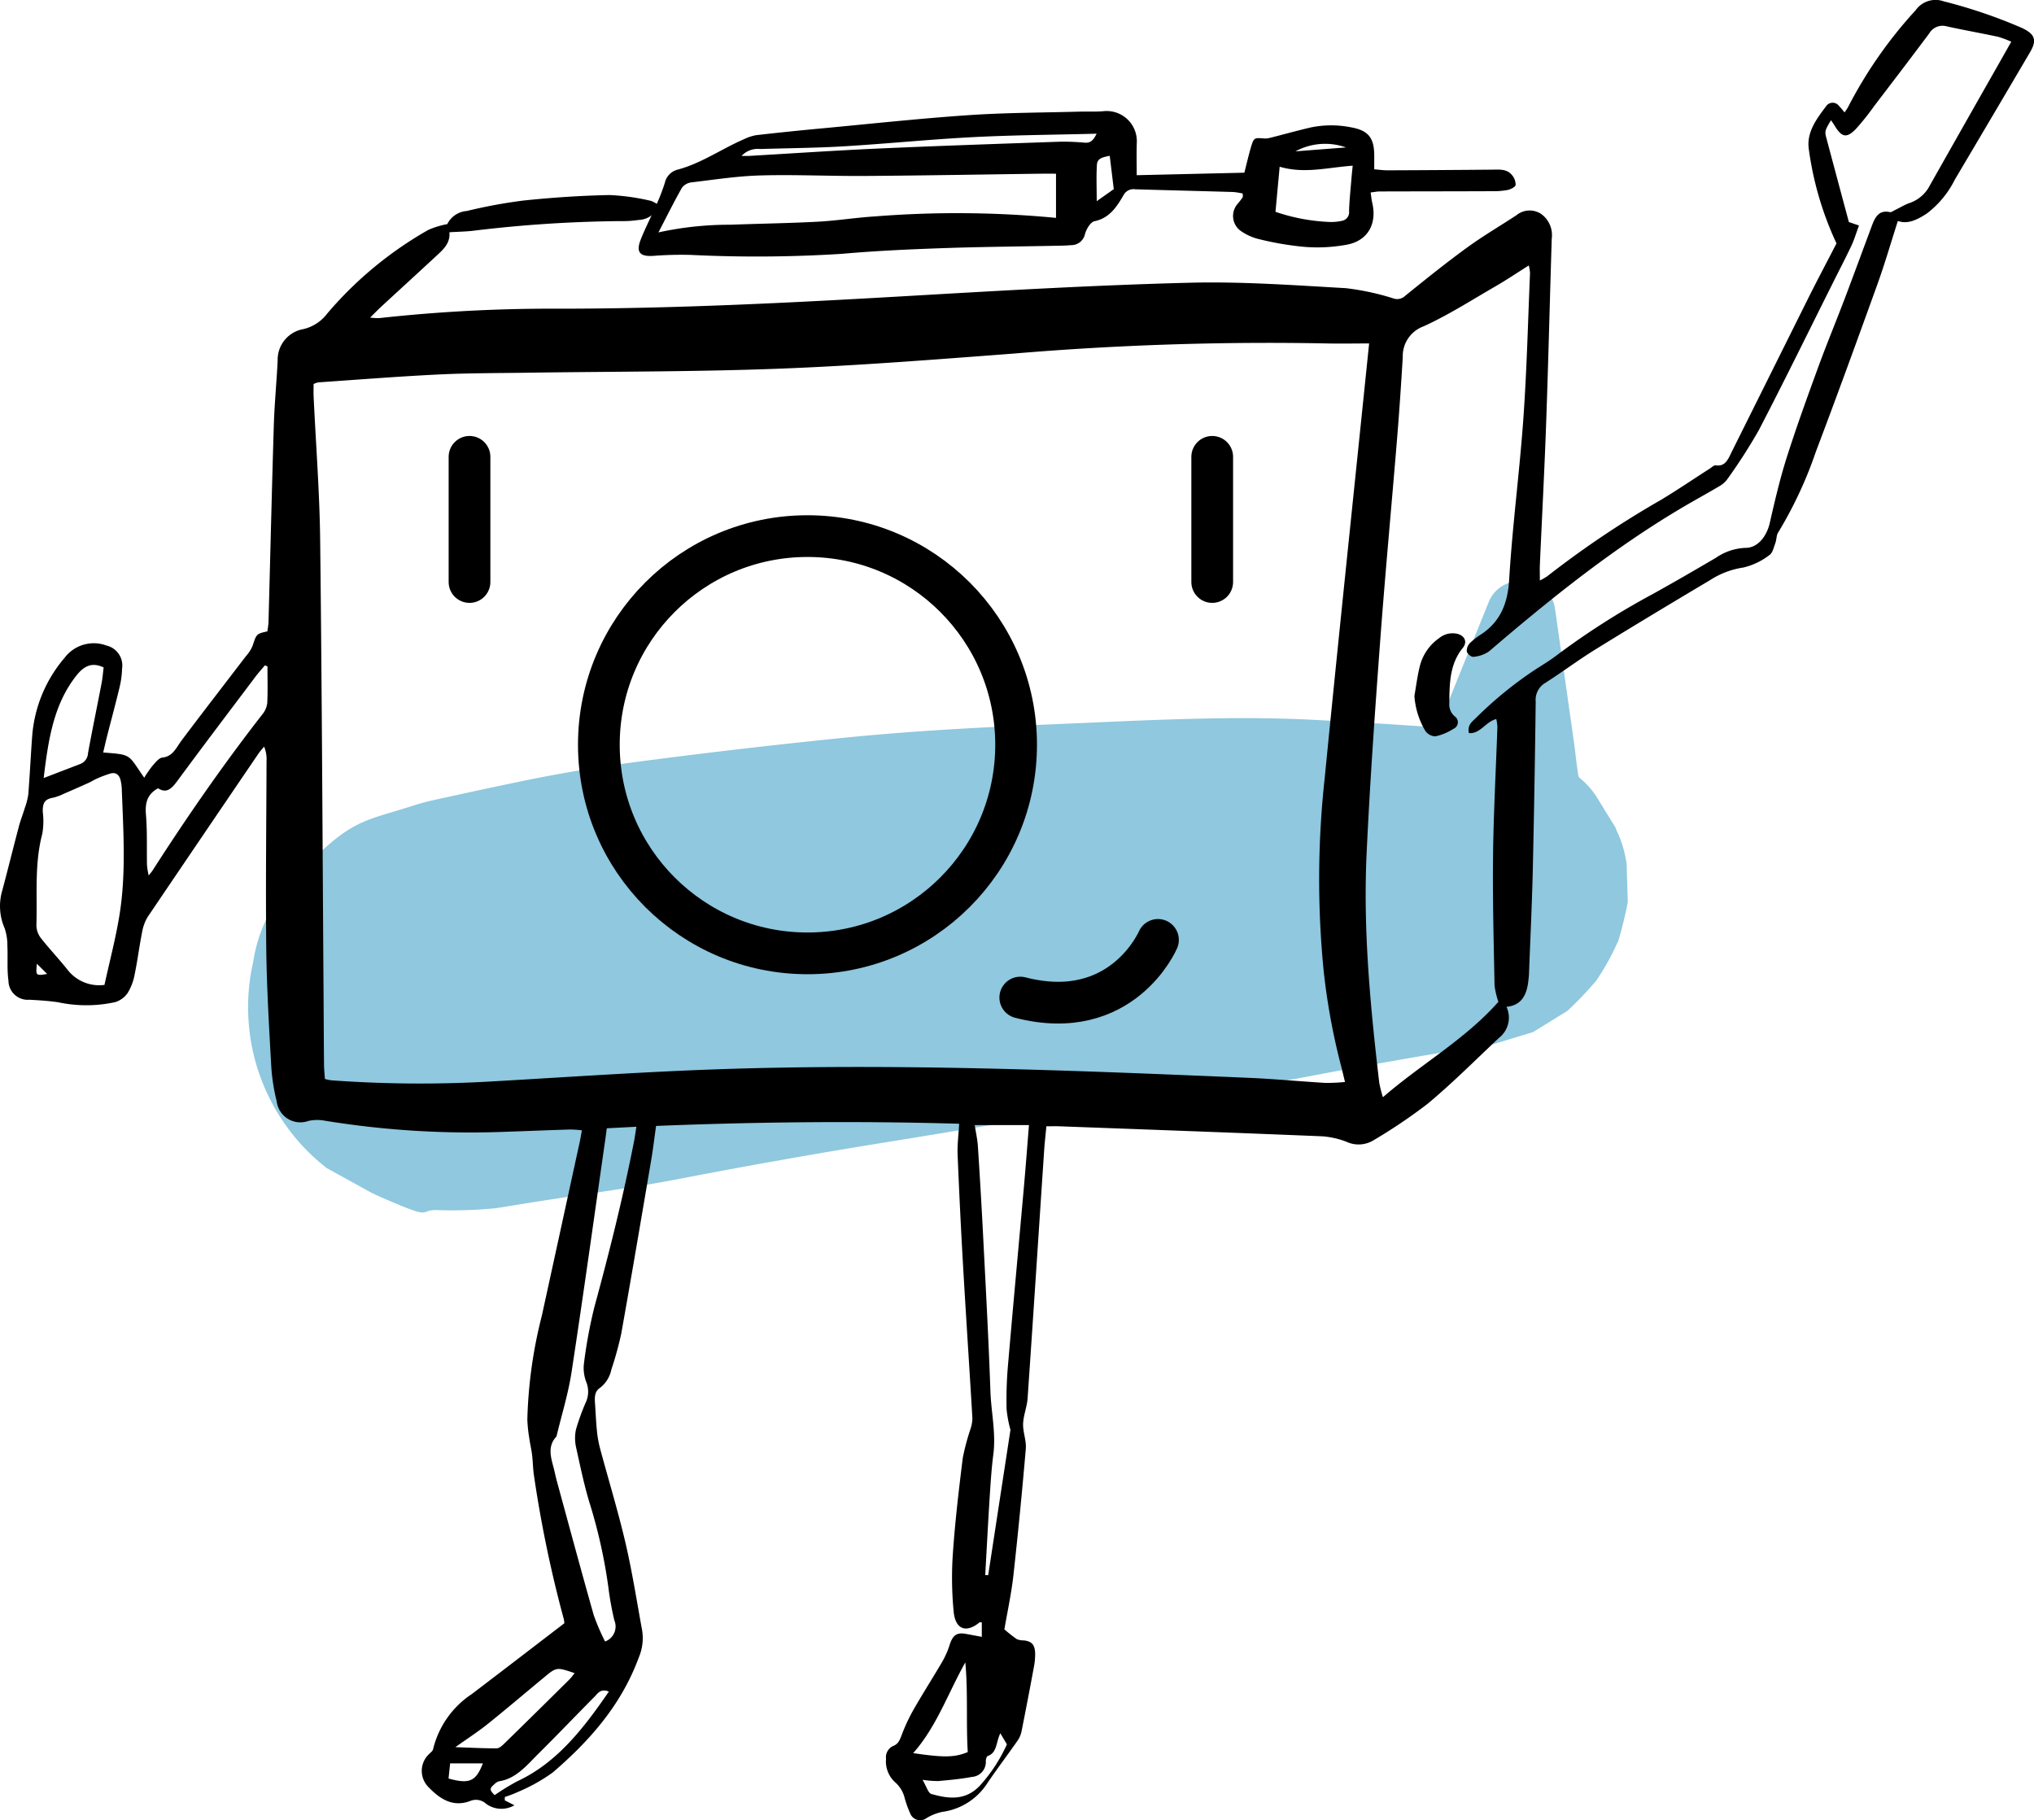 <svg xmlns="http://www.w3.org/2000/svg" width="243.738" height="218.123" viewBox="0 0 243.738 218.123">
  <g id="Gruppe_55" data-name="Gruppe 55" transform="translate(-295.738 -100.256)">
    <path id="Pfad_80" data-name="Pfad 80" d="M531.54,414.611a3.014,3.014,0,0,0-.089-.554,12.771,12.771,0,0,0-1.14-3.54l-.082-.271-1.458-2.361q-.148-.26-.313-.507l-.561-.909a9.478,9.478,0,0,0-2.06-2.264l-.068-.167c-.238-1.372-.359-2.784-.553-4.149q-.37-2.606-.739-5.211l-1.511-10.65c-.584-4.118-6.446-4.552-7.949-.835l-4.069,10.063-1.991,4.924-.019.049c-.8-.056-1.59-.117-2.385-.171q-6.184-.42-12.375-.744c-10.243-.536-20.549.076-30.791.5-8.553.355-17.1.782-25.617,1.641q-12.618,1.272-25.192,2.937c-4.717.625-9.35,1.411-14.007,2.385q-3.48.728-6.954,1.486c-1.158.253-2.318.5-3.473.766-1.22.281-2.155.617-3.526,1.033-3.652,1.108-5.535,1.483-8.846,4.407-1.819,1.607-3.4,3.548-5.073,5.313a17.7,17.7,0,0,0-3.73,8.5,24.424,24.424,0,0,0,8.812,24.746l5.4,2.977c.364.167.725.341,1.092.5,6.751,2.956,4.239,1.428,6.869,1.557a53.181,53.181,0,0,0,6.855-.229c1.093-.156,2.182-.353,3.273-.525q3.04-.482,6.084-.94c4.144-.624,8.276-1.208,12.39-2q12.438-2.406,24.948-4.423c8.251-1.33,16.491-2.733,24.746-4.038q6.3-1,12.616-1.892c4.124-.585,8.285-1.013,12.378-1.793q6.827-1.3,13.676-2.485,3.477-.6,6.959-1.171l1.856-.3c.231-.037.466-.067.7-.112l4.7-1.425,4.12-2.543a45.216,45.216,0,0,0,3.447-3.61,29.849,29.849,0,0,0,2.518-4.5c.036-.088.1-.166.13-.255a48.09,48.09,0,0,0,1.143-4.676Z" transform="translate(-40.882 -210.791)" fill="#8fc8df"/>
    <g id="Gruppe_29" data-name="Gruppe 29" transform="translate(-87.812 -110.6)">
      <path id="Pfad_71" data-name="Pfad 71" d="M444.04,426.6l1.152.587a3.09,3.09,0,0,1-3.414-.195,1.789,1.789,0,0,0-1.91-.308c-2.015.748-3.557-.2-4.952-1.653a2.753,2.753,0,0,1,.013-3.943c.18-.2.468-.376.517-.611a11.008,11.008,0,0,1,4.626-6.605c3.655-2.777,7.294-5.579,11.1-8.49a2.242,2.242,0,0,0-.074-.551,147.306,147.306,0,0,1-3.543-17.029c-.141-.848-.137-1.724-.241-2.581-.082-.675-.245-1.339-.338-2.013a17.666,17.666,0,0,1-.234-2.219,55.5,55.5,0,0,1,1.736-12.458q2.28-10.433,4.55-20.869c.085-.389.146-.784.252-1.355a13.614,13.614,0,0,0-1.384-.1c-2.457.075-4.914.178-7.371.259a108.449,108.449,0,0,1-22.215-1.34,4.767,4.767,0,0,0-1.842.067,2.846,2.846,0,0,1-3.755-2.342,23.129,23.129,0,0,1-.671-4.428c-.257-4.666-.535-9.337-.586-14.01-.082-7.446.013-14.9.033-22.343a3.879,3.879,0,0,0-.289-1.742c-.227.277-.475.535-.676.832q-6.643,9.764-13.26,19.548a5.282,5.282,0,0,0-.689,1.875c-.336,1.689-.548,3.409-.9,5.094a6.37,6.37,0,0,1-.85,2.207,2.836,2.836,0,0,1-1.49,1.065,16.17,16.17,0,0,1-6.827.01c-1.136-.169-2.286-.238-3.432-.3a2.311,2.311,0,0,1-2.512-2.282c-.19-1.351-.06-2.754-.129-4.13a6.355,6.355,0,0,0-.327-2.148,6.623,6.623,0,0,1-.284-4.538c.68-2.54,1.308-5.1,1.982-7.639.2-.772.5-1.514.728-2.278a7.863,7.863,0,0,0,.409-1.619c.185-2.358.295-4.723.473-7.081a16.323,16.323,0,0,1,3.875-9.261,4.371,4.371,0,0,1,5.02-1.47,2.463,2.463,0,0,1,1.865,2.793,10.69,10.69,0,0,1-.3,2.216c-.467,1.952-.994,3.887-1.49,5.831-.166.649-.312,1.305-.472,1.978,3.5.267,2.951.212,4.92,3.023a13.365,13.365,0,0,1,.957-1.392c.361-.407.786-.98,1.222-1.025,1.258-.128,1.66-1.2,2.316-2.075,2.534-3.377,5.12-6.706,7.679-10.06a4.587,4.587,0,0,0,.805-1.238c.477-1.439.444-1.452,1.779-1.75.044-.355.123-.74.134-1.126.212-7.848.394-15.7.635-23.544.08-2.594.334-5.18.461-7.773a3.728,3.728,0,0,1,3.1-3.781,5.017,5.017,0,0,0,2.855-1.879A45.037,45.037,0,0,1,434.9,238.394a10.541,10.541,0,0,1,2.249-.682,2.831,2.831,0,0,1,2.336-1.571,61.557,61.557,0,0,1,6.8-1.255c3.433-.358,6.884-.59,10.33-.657a26.861,26.861,0,0,1,4.951.7,3.378,3.378,0,0,1,.948.554,2.707,2.707,0,0,1-2.432,1.73,12.816,12.816,0,0,1-2.191.139,156.3,156.3,0,0,0-17.533,1.143c-.929.118-1.87.125-2.954.193.118,1.3-.713,2.044-1.516,2.789-2.2,2.043-4.419,4.067-6.625,6.1-.393.362-.766.75-1.36,1.334a7.183,7.183,0,0,0,1.064.068,188.47,188.47,0,0,1,21.776-1.13c14.337-.013,28.651-.766,42.965-1.6,10.811-.628,21.628-1.24,32.449-1.513,6.21-.156,12.438.3,18.65.651a30.422,30.422,0,0,1,5.684,1.219,1.37,1.37,0,0,0,1.412-.275c2.442-1.975,4.891-3.945,7.417-5.785,1.917-1.4,3.956-2.589,5.933-3.888a2.5,2.5,0,0,1,2.966-.171,3.118,3.118,0,0,1,1.28,2.954c-.23,7.326-.405,14.655-.666,21.98-.2,5.711-.506,11.417-.758,17.125-.025.558,0,1.119,0,1.871a7.019,7.019,0,0,0,.9-.518,115.714,115.714,0,0,1,13.662-9.17c1.969-1.19,3.884-2.49,5.825-3.736.224-.144.478-.407.687-.375,1.178.183,1.506-.791,1.928-1.638q4.574-9.178,9.144-18.359c1.111-2.221,2.273-4.412,3.4-6.6a38.892,38.892,0,0,1-3.31-11.237c-.326-2.053.937-3.7,2.075-5.211a.943.943,0,0,1,1.538-.016c.218.215.405.467.661.767a5.955,5.955,0,0,0,.41-.615,53.119,53.119,0,0,1,8.11-11.626,2.924,2.924,0,0,1,3.375-1.064,61.033,61.033,0,0,1,9.428,3.215c1.51.738,1.753,1.443.894,2.9q-4.484,7.626-8.993,15.234a11.591,11.591,0,0,1-3.344,4.061c-1.161.761-2.305,1.332-3.491.908-.846,2.637-1.573,5.155-2.456,7.6-2.415,6.7-4.851,13.4-7.371,20.051a49.288,49.288,0,0,1-4.518,9.678c-.218.334-.183.857-.334,1.262-.189.508-.334,1.2-.7,1.433a8.159,8.159,0,0,1-3.119,1.5,10.033,10.033,0,0,0-3.962,1.487c-4.6,2.739-9.2,5.5-13.758,8.317-2.052,1.268-4,2.73-6.04,4.032a2.351,2.351,0,0,0-1.14,2.223q-.124,10.131-.35,20.261c-.1,4.153-.3,8.3-.458,12.455-.009.23-.041.46-.065.689-.176,1.7-.777,3-2.628,3.183a3.069,3.069,0,0,1-.9,3.722c-2.826,2.656-5.58,5.42-8.537,7.887a64.1,64.1,0,0,1-6.548,4.412,3.432,3.432,0,0,1-3.184.152,10.071,10.071,0,0,0-2.891-.657c-10.505-.433-21.012-.813-31.519-1.2-.464-.017-.928,0-1.555,0-.095,1.007-.207,1.957-.27,2.911-.66,9.9-1.3,19.8-1.983,29.7-.071,1.021-.5,2.017-.537,3.034-.035.995.406,2.021.323,3q-.647,7.581-1.482,15.141c-.249,2.224-.73,4.417-1.085,6.5a18.361,18.361,0,0,0,1.475,1.162,2.051,2.051,0,0,0,.858.159c.928.109,1.315.5,1.352,1.526a7.953,7.953,0,0,1-.159,1.716q-.705,3.815-1.462,7.619a2.965,2.965,0,0,1-.44,1.087c-1.208,1.733-2.48,3.413-3.667,5.163a7.617,7.617,0,0,1-5.413,3.44,6.073,6.073,0,0,0-1.858.735,1.284,1.284,0,0,1-1.993-.6,13.146,13.146,0,0,1-.634-1.766,3.682,3.682,0,0,0-1.186-1.952,3.363,3.363,0,0,1-1.055-2.767,1.489,1.489,0,0,1,.826-1.538c.643-.236.823-.722,1.055-1.337a21.118,21.118,0,0,1,1.436-3.066c1.118-1.951,2.329-3.836,3.461-5.778a10.4,10.4,0,0,0,.86-1.993c.359-1.1.841-1.465,1.887-1.277.615.11,1.228.227,1.951.361v-1.732c-.1,0-.22-.042-.28.006-1.584,1.294-2.882.86-3.092-1.283a42.469,42.469,0,0,1-.088-7.078c.265-3.794.712-7.576,1.18-11.348a27.359,27.359,0,0,1,.922-3.462,4.387,4.387,0,0,0,.231-1.31c-.356-6.046-.761-12.088-1.11-18.134q-.389-6.74-.662-13.487c-.047-1.137.111-2.284.187-3.658-12-.343-24.085-.23-36.319.262-.206,1.45-.366,2.805-.594,4.146-1.177,6.917-2.346,13.836-3.58,20.741a40.266,40.266,0,0,1-1.184,4.3,3.69,3.69,0,0,1-1.388,2.22c-.742.494-.6,1.393-.548,2.2.065,1.027.111,2.058.22,3.079a13.22,13.22,0,0,0,.374,2.015c1.011,3.761,2.151,7.485,3.037,11.281.805,3.451,1.351,6.976,1.993,10.472a5.94,5.94,0,0,1-.385,3.2c-2.131,5.806-5.967,10.069-10.317,13.816a21.052,21.052,0,0,1-4.165,2.333,14,14,0,0,1-1.593.612Q444.041,426.406,444.04,426.6ZM547.615,252.012c-1.757,0-3.581.041-5.4-.007a364.642,364.642,0,0,0-37.154,1.218c-9.339.707-18.682,1.451-28.034,1.809-10.084.386-20.182.339-30.274.488-3.555.052-7.113.039-10.663.212-4.8.234-9.6.616-14.4.945a2.229,2.229,0,0,0-.561.2c0,.53-.018.988,0,1.444.27,5.764.72,11.525.787,17.291.214,18.528.287,37.058.414,55.587.017,2.424.023,4.849.049,7.273.006.56.069,1.119.106,1.679a6.073,6.073,0,0,0,.739.161,147.291,147.291,0,0,0,18.5.178c9.14-.512,18.276-1.16,27.422-1.484,21.342-.757,42.67.1,63.993,1.008,3.082.131,6.158.428,9.239.61a22.023,22.023,0,0,0,2.345-.111c-.2-.82-.325-1.373-.469-1.919a78.371,78.371,0,0,1-2.1-11.528,111.515,111.515,0,0,1,.139-22.986C543.993,286.818,545.813,269.57,547.615,252.012Zm58.7-14.135c-.349.945-.572,1.706-.9,2.407-.674,1.433-1.406,2.834-2.114,4.248-2.983,5.958-5.911,11.952-8.981,17.856a63.978,63.978,0,0,1-3.8,5.914,2.977,2.977,0,0,1-.97.835c-1.333.793-2.691,1.534-4.029,2.316-8.394,4.912-16.048,11.037-23.529,17.452a3.81,3.81,0,0,1-1.881.662c-.247.039-.711-.343-.791-.63a1.329,1.329,0,0,1,.359-1.007,8.4,8.4,0,0,1,1.4-1.085c2.213-1.495,3.142-3.586,3.317-6.522.385-6.444,1.241-12.852,1.7-19.293.413-5.809.553-11.641.8-17.464a5.146,5.146,0,0,0-.148-.9c-1.414.891-2.658,1.729-3.947,2.475-2.869,1.659-5.686,3.467-8.67,4.826a3.786,3.786,0,0,0-2.485,3.67c-.193,3.225-.408,6.449-.672,9.668-.67,8.161-1.438,16.314-2.043,24.481-.626,8.454-1.225,16.914-1.619,25.384-.427,9.2.453,18.334,1.518,27.445a15.574,15.574,0,0,0,.435,1.725c4.694-4.058,9.848-6.919,13.841-11.434a9.449,9.449,0,0,1-.461-1.97c-.1-5.189-.24-10.381-.18-15.569.061-5.135.346-10.267.521-15.4a5.582,5.582,0,0,0-.133-.946c-1.273.32-1.925,1.8-3.28,1.684-.215-.949.375-1.362.812-1.785a46.33,46.33,0,0,1,7.176-5.85c.859-.549,1.736-1.076,2.548-1.7a91.075,91.075,0,0,1,11.533-7.35c2.522-1.4,5.021-2.851,7.514-4.311a6.686,6.686,0,0,1,3.536-1.2c1.475.021,2.563-1.357,2.937-3,.6-2.625,1.211-5.257,2.021-7.808,1.157-3.647,2.462-7.238,3.771-10.823,1.016-2.782,2.15-5.51,3.2-8.276s2.066-5.545,3.1-8.318c.425-1.14.8-2.337,2.3-2.009.163.036.368-.124.546-.212.557-.276,1.1-.6,1.667-.832a4.287,4.287,0,0,0,2.39-1.832q4.273-7.564,8.566-15.114l1.376-2.43a12.374,12.374,0,0,0-1.6-.595c-2.051-.437-4.114-.8-6.163-1.252a1.832,1.832,0,0,0-2.052.831c-2.193,2.939-4.418,5.847-6.64,8.759a29.241,29.241,0,0,1-2.174,2.72c-1.1,1.128-1.684.993-2.511-.357-.142-.232-.3-.455-.46-.7-.713,1.174-.772,1.328-.575,2.07.9,3.374,1.8,6.743,2.715,10.137Zm-210.245,91c.615-2.831,1.368-5.646,1.821-8.519.784-4.98.428-10.013.25-15.029a5.572,5.572,0,0,0-.113-.855c-.145-.745-.561-1.113-1.247-.924a13.268,13.268,0,0,0-1.616.609c-.331.139-.638.346-.966.494q-1.511.682-3.031,1.337a5.944,5.944,0,0,1-1.28.463c-.948.165-1.253.6-1.208,1.724a8.99,8.99,0,0,1-.057,2.576c-.964,3.624-.592,7.338-.711,11.015a2.572,2.572,0,0,0,.542,1.508c1.025,1.3,2.162,2.5,3.2,3.8A4.793,4.793,0,0,0,396.072,328.88Zm105.541,70.731.356.005c.895-5.839,1.789-11.678,2.668-17.413a14.64,14.64,0,0,1-.463-2.469,48.033,48.033,0,0,1,.144-5.012c.62-7.233,1.294-14.46,1.937-21.691.213-2.394.393-4.792.6-7.347h-6.5c.131.852.325,1.693.38,2.546q.345,5.263.617,10.531c.319,6.276.665,12.552.885,18.832.088,2.517.678,5,.349,7.546-.229,1.768-.337,3.556-.451,5.339C501.94,393.522,501.784,396.567,501.612,399.611Zm-45.553,7.954a1.915,1.915,0,0,0,1.107-2.546,36.639,36.639,0,0,1-.707-3.9,62.3,62.3,0,0,0-2.126-9.734c-.724-2.279-1.213-4.654-1.731-7.007a5.1,5.1,0,0,1-.036-2.2,26.692,26.692,0,0,1,1.147-3.193,3.068,3.068,0,0,0,.106-2.474,4.678,4.678,0,0,1-.284-2.336,57.327,57.327,0,0,1,1.261-6.763c1.78-6.52,3.417-13.077,4.723-19.732.105-.536.176-1.081.292-1.8l-3.549.186c-.062.482-.095.764-.135,1.045-1.351,9.4-2.653,18.805-4.088,28.188-.4,2.6-1.193,5.134-1.806,7.7-1.119,1.18-.66,2.517-.317,3.845.129.5.228,1.008.363,1.5,1.462,5.353,2.905,10.713,4.417,16.05A26.128,26.128,0,0,0,456.059,407.565ZM415.6,290.709l-.31-.118c-.383.46-.785.9-1.147,1.383-3.1,4.119-6.221,8.225-9.28,12.383-.693.942-1.319,1.654-2.371.961-1.294.71-1.575,1.738-1.452,3.18.171,2,.083,4.026.125,6.041a9.936,9.936,0,0,0,.2,1.226c.253-.319.367-.44.457-.58,4.134-6.445,8.481-12.707,13.145-18.7a2.655,2.655,0,0,0,.607-1.349C415.65,293.664,415.6,292.185,415.6,290.709Zm-19.633.129c-1.464-.7-2.42-.1-3.282,1-2.708,3.436-3.349,7.652-3.9,12.252,1.623-.623,3.024-1.162,4.426-1.7a1.446,1.446,0,0,0,.885-1.276c.514-2.822,1.1-5.629,1.638-8.445C395.847,292.065,395.891,291.446,395.968,290.838Zm42.149,129.386c1.856.063,3.4.149,4.952.14.306,0,.65-.314.909-.568q3.93-3.839,7.833-7.711c.2-.2.372-.45.6-.732-2.159-.731-2.161-.734-3.645.494-2.257,1.869-4.492,3.77-6.774,5.6C440.865,418.355,439.651,419.133,438.117,420.224Zm61.109-10.154c-2.066,3.667-3.448,7.723-6.249,10.867,3.693.549,4.969.526,6.542-.124C499.307,417.266,499.559,413.682,499.227,410.069Zm-42.713,3.492c-1-.4-1.334.232-1.724.624-2.232,2.248-4.423,4.546-6.67,6.774-1.419,1.407-2.718,3.056-4.789,3.358a1.281,1.281,0,0,0-.534.347c-.613.519-.587.7.03,1.309a27.567,27.567,0,0,1,2.72-1.668C450.25,422.118,453.417,418.073,456.513,413.562Zm46.91,5c-.533,1.079-.372,2.341-1.518,2.724-.122.041-.222.4-.221.607a1.793,1.793,0,0,1-1.692,1.9c-1.325.249-2.671.373-4.013.493a12.937,12.937,0,0,1-1.877-.146c.459.772.672,1.584,1.051,1.693,2.064.593,4.135.841,5.868-1.052a18.9,18.9,0,0,0,3.189-4.894ZM437.3,423.981c2.512.7,3.28.339,4.113-1.811h-3.923Zm-49.328-97.636c-.141,1.441-.141,1.441,1.227,1.226Z" transform="translate(0)"/>
      <path id="Pfad_72" data-name="Pfad 72" d="M709.111,264.845l12.9-.3c.288-1.123.516-2.135.812-3.127.315-1.056.4-1.074,1.526-.977a2.29,2.29,0,0,0,.742-.073c1.615-.407,3.22-.859,4.842-1.237a12.016,12.016,0,0,1,4.828-.028c2.043.355,2.781,1.2,2.812,3.274.008.519,0,1.039,0,1.761.514.041,1.061.124,1.608.122q6.271-.023,12.541-.08c.847-.008,1.723-.1,2.33.616a1.8,1.8,0,0,1,.467,1.214c-.03.245-.594.527-.959.605a9.076,9.076,0,0,1-1.866.147c-4.495.018-8.989.018-13.484.031-.3,0-.608.067-1.066.121.068.457.1.851.189,1.231.587,2.474-.477,4.5-2.953,5.009a19.414,19.414,0,0,1-5.126.283,35.954,35.954,0,0,1-5.4-.91,6.351,6.351,0,0,1-2.267-1,2.2,2.2,0,0,1-.336-3.3c.193-.239.387-.48.556-.736.047-.07.007-.2.007-.451a8.392,8.392,0,0,0-1.125-.181c-3.918-.116-7.836-.21-11.754-.325a1.336,1.336,0,0,0-1.4.7c-.816,1.387-1.659,2.746-3.487,3.127-.478.1-.973.946-1.135,1.539a1.679,1.679,0,0,1-1.692,1.327c-.364.037-.73.054-1.1.061-4.754.1-9.511.132-14.263.3-4.019.14-8.043.322-12.048.677a161.307,161.307,0,0,1-18.176.13,43.429,43.429,0,0,0-4.365.111c-1.692.13-2.2-.412-1.585-1.969.539-1.358,1.213-2.662,1.8-4a23.26,23.26,0,0,0,1.077-2.762,2.1,2.1,0,0,1,1.549-1.6c2.862-.765,5.278-2.5,7.959-3.65a5.407,5.407,0,0,1,1.467-.481q3.969-.452,7.949-.819c5.825-.547,11.646-1.178,17.482-1.576,4.429-.3,8.878-.3,13.318-.422.941-.026,1.886.029,2.822-.05a3.614,3.614,0,0,1,4.014,3.777C709.076,262.2,709.111,263.436,709.111,264.845ZM651.8,271.7a39.754,39.754,0,0,1,8.6-.92c3.5-.13,7-.178,10.49-.363,2.293-.122,4.571-.493,6.863-.634a124.607,124.607,0,0,1,21.688.176v-5.293c-.638,0-1.247-.007-1.857,0-7,.093-14,.22-21,.269-4.178.029-8.36-.175-12.535-.063-2.755.074-5.5.5-8.247.828a1.715,1.715,0,0,0-1.173.625C653.635,268.085,652.735,269.9,651.8,271.7Zm74.441-7.867c-.171,1.841-.332,3.578-.5,5.4a22.818,22.818,0,0,0,6.609,1.221,6.211,6.211,0,0,0,1.392-.149,1.042,1.042,0,0,0,.816-1.149c.04-1.341.187-2.68.295-4.019.036-.446.087-.891.141-1.431C732.029,263.911,729.214,264.706,726.243,263.832Zm-64.486-1.3c.433,0,.684.012.933,0,5.163-.3,10.324-.653,15.49-.884,7.258-.325,14.521-.567,21.782-.82a28.443,28.443,0,0,1,2.947.121c.654.045,1-.26,1.4-1.079-5.081.133-9.937.162-14.783.411-5.164.265-10.315.791-15.478,1.1-3.338.2-6.686.221-10.03.324A2.677,2.677,0,0,0,661.757,262.536Zm44.121-.015c-.711.166-1.48.227-1.534,1.076-.086,1.371-.023,2.751-.023,4.363l2.042-1.44C706.184,265.038,706.037,263.83,705.878,262.521Zm28.316-1a7.457,7.457,0,0,0-6.057.468Z" transform="translate(-189.347 -32.994)"/>
      <path id="Pfad_76" data-name="Pfad 76" d="M972.606,455.8c.208-1.177.351-2.37.639-3.527a5.817,5.817,0,0,1,2.335-3.41,2.535,2.535,0,0,1,2.209-.5c.863.24,1.183.983.626,1.667-1.613,1.981-1.6,4.329-1.628,6.676a1.868,1.868,0,0,0,.63,1.52.858.858,0,0,1-.143,1.518,6.456,6.456,0,0,1-2.135.892,1.492,1.492,0,0,1-1.234-.667A9.513,9.513,0,0,1,972.606,455.8Z" transform="translate(-419.566 -161.545)"/>
    </g>
    <path id="Pfad_77" data-name="Pfad 77" d="M33,172v15" transform="translate(319 -17)" fill="none" stroke="#000" stroke-linecap="round" stroke-width="5"/>
    <path id="Pfad_78" data-name="Pfad 78" d="M33,172v15" transform="translate(408 -17)" fill="none" stroke="#000" stroke-linecap="round" stroke-width="5"/>
    <path id="Pfad_79" data-name="Pfad 79" d="M33,213.91C45.21,217.065,49.5,207,49.5,207" transform="translate(385 5.887)" fill="none" stroke="#000" stroke-linecap="round" stroke-width="5"/>
    <g id="Ellipse_8" data-name="Ellipse 8" transform="translate(365 162)" fill="none" stroke="#000" stroke-width="5">
      <circle cx="27.5" cy="27.5" r="27.5" stroke="none"/>
      <circle cx="27.5" cy="27.5" r="25" fill="none"/>
    </g>
  </g>
</svg>

